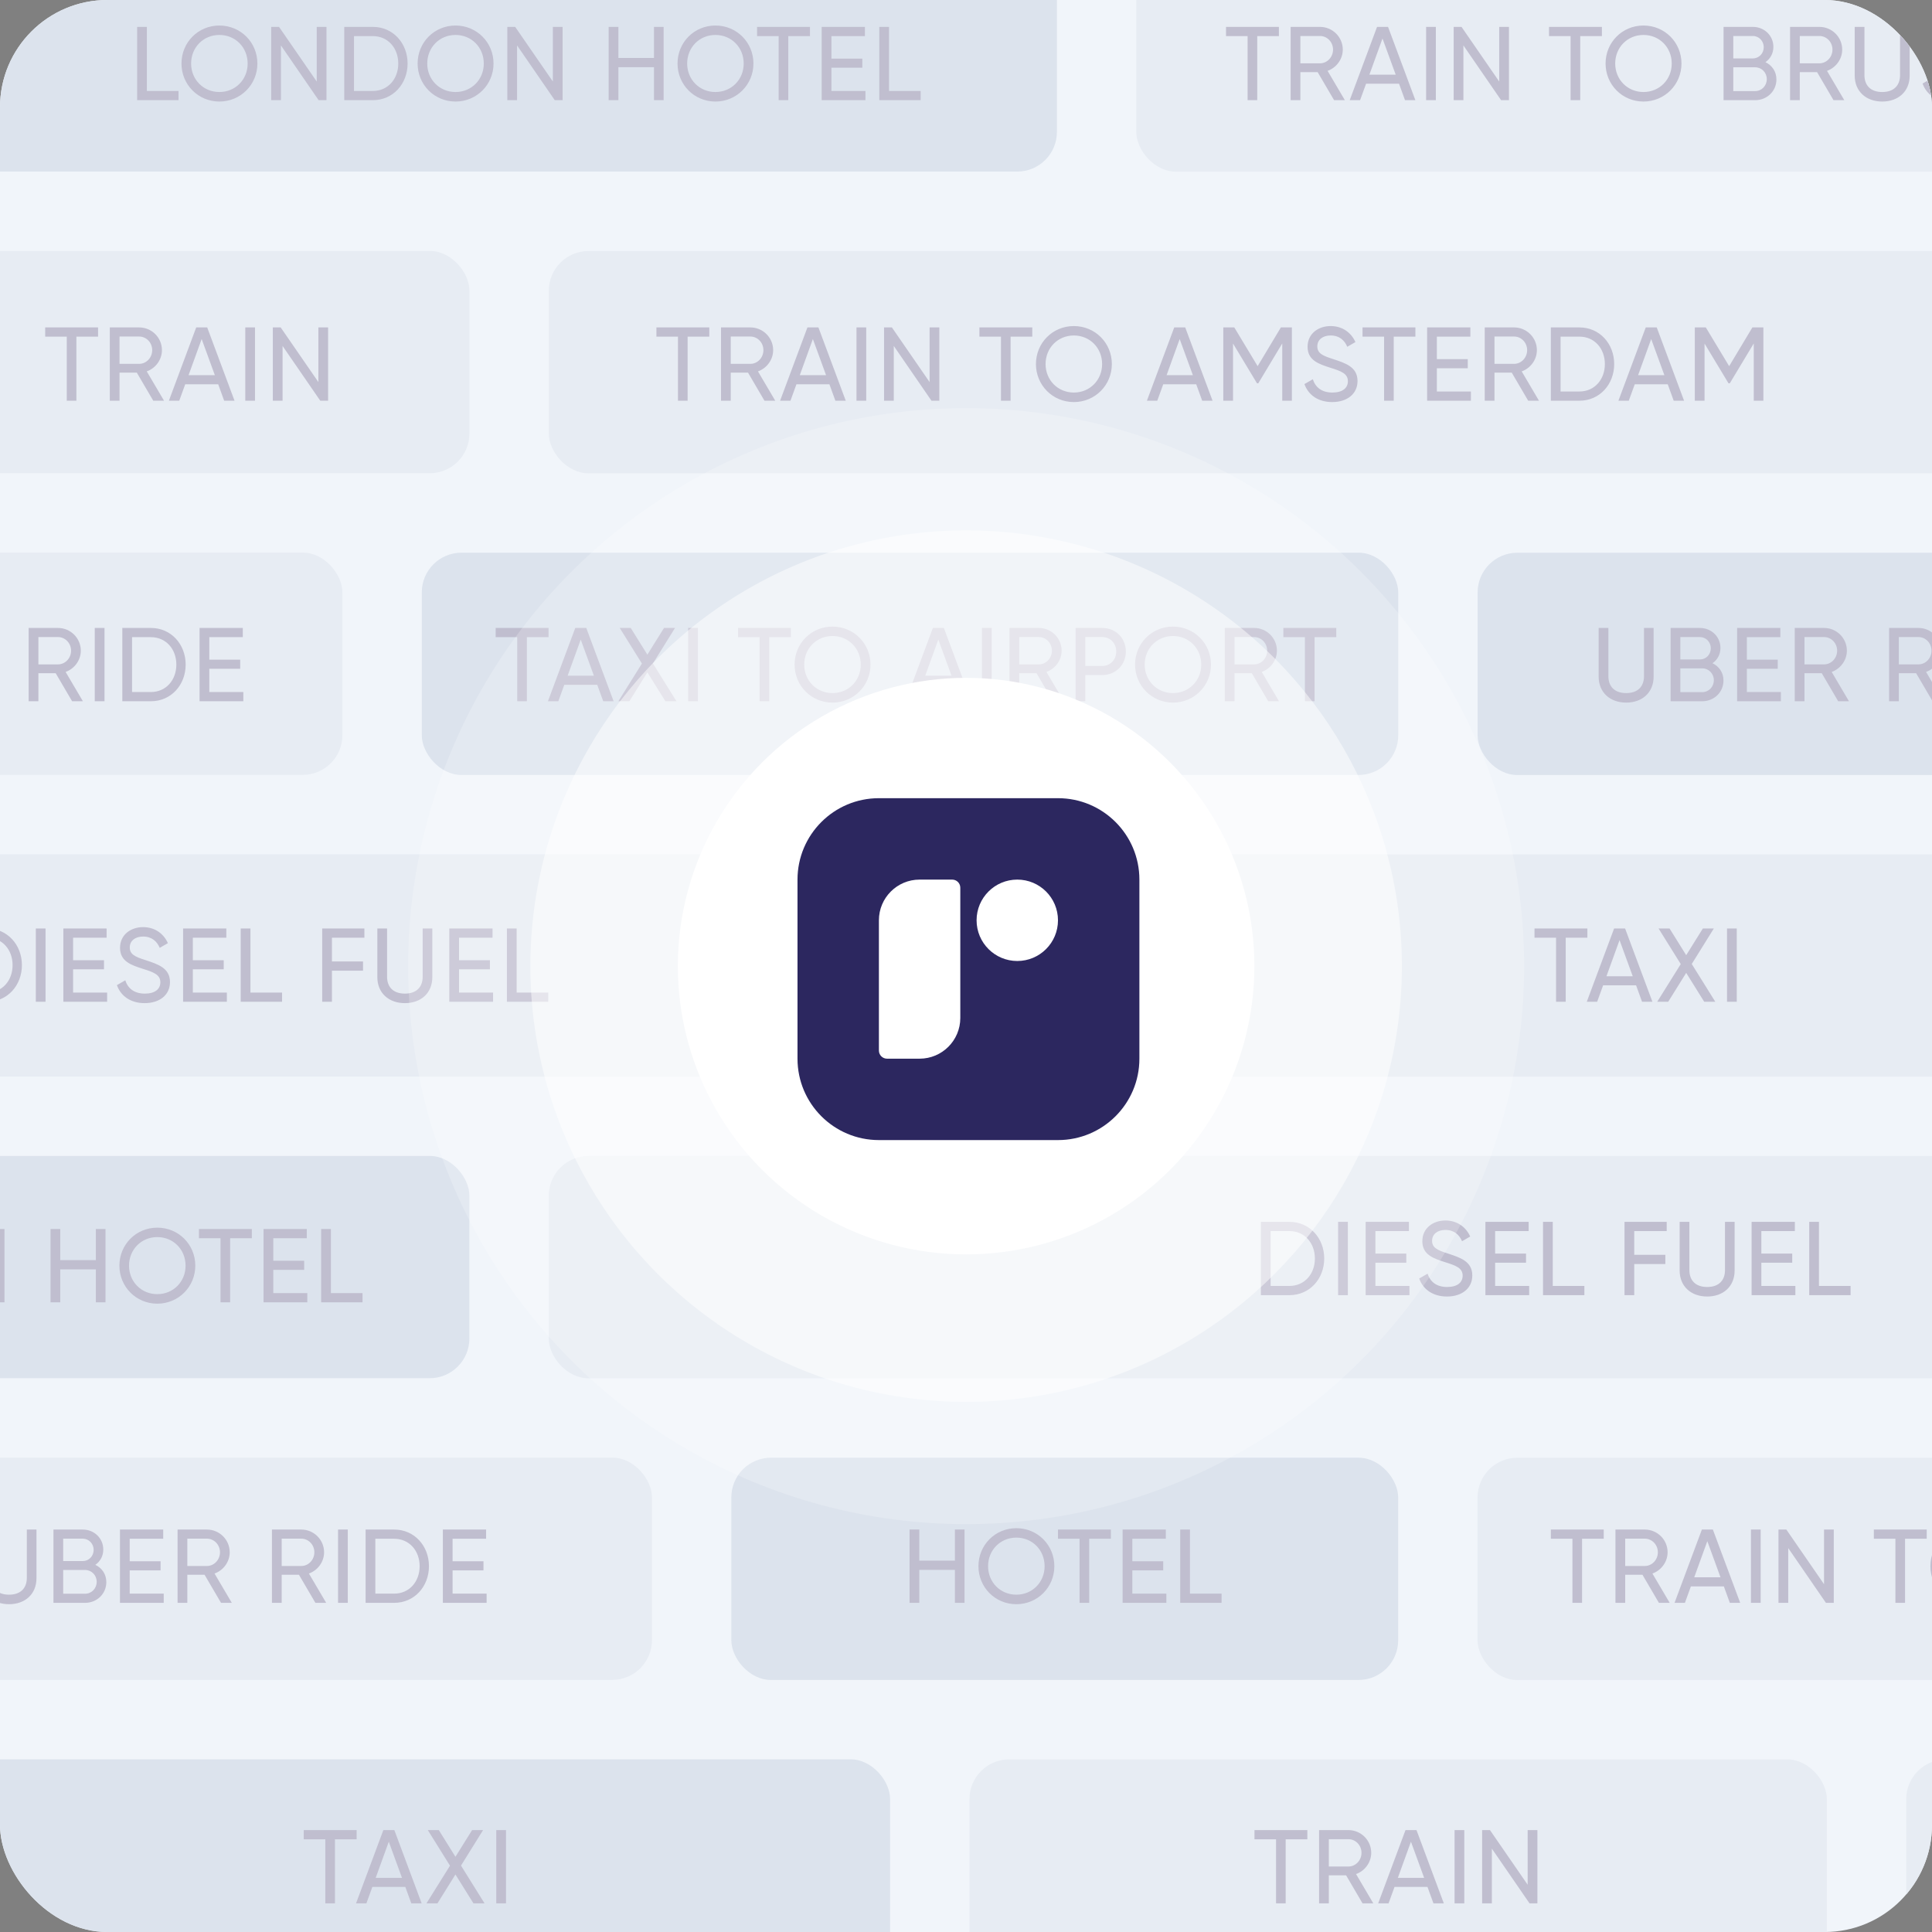 <?xml version="1.0" encoding="UTF-8"?> <svg xmlns="http://www.w3.org/2000/svg" width="270" height="270" viewBox="0 0 270 270" fill="none"><rect x="0" y="0" width="270" height="270" fill="#808080" stroke="none"/><g clip-path="url(#clip0_1479_16296)"><rect width="270" height="270" rx="15" fill="#F1F5FA"></rect><rect x="-45.335" y="-7.086" width="193.041" height="31.064" rx="5.547" fill="#DCE3ED"></rect><rect x="-127.437" y="35.068" width="193.041" height="31.064" rx="5.547" fill="#E7ECF3"></rect><rect x="-145.19" y="77.225" width="193.041" height="31.064" rx="5.547" fill="#E7ECF3"></rect><rect x="-127.445" y="161.543" width="193.041" height="31.064" rx="5.547" fill="#DCE3ED"></rect><rect x="-101.93" y="203.703" width="193.041" height="31.064" rx="5.547" fill="#E7ECF3"></rect><rect x="76.69" y="161.556" width="236.309" height="31.064" rx="5.547" fill="#E7ECF3"></rect><rect x="58.946" y="77.238" width="136.46" height="31.064" rx="5.547" fill="#DCE3ED"></rect><rect x="102.205" y="203.716" width="93.192" height="31.064" rx="5.547" fill="#DCE3ED"></rect><rect x="206.492" y="203.723" width="193.041" height="31.064" rx="5.547" fill="#E7ECF3"></rect><rect x="-54.219" y="119.389" width="193.041" height="31.064" rx="5.547" fill="#E7ECF3"></rect><rect x="-68.65" y="245.864" width="193.041" height="31.064" rx="5.547" fill="#DCE3ED"></rect><rect x="135.486" y="245.877" width="119.819" height="31.064" rx="5.547" fill="#E7ECF3"></rect><rect x="266.399" y="245.885" width="119.819" height="31.064" rx="5.547" fill="#E7ECF3"></rect><rect x="158.8" y="-7.073" width="193.041" height="31.064" rx="5.547" fill="#E7ECF3"></rect><rect x="76.699" y="35.081" width="228.543" height="31.064" rx="5.547" fill="#E7ECF3"></rect><path d="M99.124 45.757V47.045H96.095V56H94.748V47.045H91.734V45.757H99.124ZM106.835 56L104.538 52.078H102.124V56H100.763V45.757H104.86C106.616 45.757 108.05 47.177 108.05 48.932C108.05 50.279 107.157 51.464 105.928 51.903L108.343 56H106.835ZM102.124 47.03V50.849H104.86C105.87 50.849 106.689 49.986 106.689 48.932C106.689 47.879 105.87 47.03 104.86 47.03H102.124ZM116.746 56L115.912 53.703H111.303L110.469 56H109.02L112.84 45.757H114.376L118.195 56H116.746ZM111.771 52.43H115.444L113.6 47.382L111.771 52.43ZM119.696 45.757H121.057V56H119.696V45.757ZM129.912 45.757H131.273V56H130.175L124.908 48.347V56H123.547V45.757H124.644L129.912 53.395V45.757ZM144.263 45.757V47.045H141.234V56H139.887V47.045H136.873V45.757H144.263ZM150.072 56.19C147.101 56.19 144.775 53.82 144.775 50.879C144.775 47.923 147.101 45.567 150.072 45.567C153.042 45.567 155.383 47.923 155.383 50.879C155.383 53.82 153.042 56.19 150.072 56.19ZM150.072 54.859C152.31 54.859 154.022 53.117 154.022 50.879C154.022 48.625 152.31 46.884 150.072 46.884C147.833 46.884 146.121 48.625 146.121 50.879C146.121 53.117 147.833 54.859 150.072 54.859ZM168.008 56L167.174 53.703H162.565L161.731 56H160.282L164.101 45.757H165.638L169.457 56H168.008ZM163.033 52.43H166.706L164.862 47.382L163.033 52.43ZM180.542 45.757V56H179.196V47.996L175.845 53.571H175.669L172.319 48.011V56H170.958V45.757H172.494L175.757 51.171L179.006 45.757H180.542ZM186.175 56.19C184.229 56.19 182.839 55.21 182.297 53.673L183.468 53C183.834 54.127 184.712 54.859 186.204 54.859C187.653 54.859 188.37 54.2 188.37 53.278C188.37 52.225 187.462 51.874 185.955 51.405C184.316 50.879 182.736 50.367 182.736 48.464C182.736 46.621 184.243 45.567 185.955 45.567C187.638 45.567 188.853 46.518 189.423 47.806L188.282 48.464C187.916 47.586 187.199 46.884 185.955 46.884C184.858 46.884 184.097 47.469 184.097 48.406C184.097 49.357 184.814 49.708 186.248 50.162C188.033 50.747 189.716 51.274 189.716 53.249C189.716 55.049 188.267 56.19 186.175 56.19ZM197.804 45.757V47.045H194.775V56H193.429V47.045H190.414V45.757H197.804ZM200.804 54.712H205.56V56H199.443V45.757H205.486V47.045H200.804V50.191H205.121V51.464H200.804V54.712ZM213.568 56L211.27 52.078H208.856V56H207.495V45.757H211.592C213.348 45.757 214.782 47.177 214.782 48.932C214.782 50.279 213.889 51.464 212.66 51.903L215.075 56H213.568ZM208.856 47.03V50.849H211.592C212.602 50.849 213.421 49.986 213.421 48.932C213.421 47.879 212.602 47.03 211.592 47.03H208.856ZM220.728 45.757C223.552 45.757 225.586 48.04 225.586 50.879C225.586 53.717 223.552 56 220.728 56H216.733V45.757H220.728ZM220.728 54.712C222.835 54.712 224.283 53.044 224.283 50.879C224.283 48.713 222.835 47.045 220.728 47.045H218.094V54.712H220.728ZM233.903 56L233.068 53.703H228.459L227.625 56H226.177L229.996 45.757H231.532L235.351 56H233.903ZM228.927 52.43H232.6L230.757 47.382L228.927 52.43ZM246.436 45.757V56H245.09V47.996L241.739 53.571H241.564L238.213 48.011V56H236.852V45.757H238.389L241.652 51.171L244.9 45.757H246.436Z" fill="#C0BECF"></path><path d="M224.124 213.757V215.045H221.095V224H219.748V215.045H216.734V213.757H224.124ZM231.835 224L229.538 220.078H227.124V224H225.763V213.757H229.86C231.616 213.757 233.05 215.177 233.05 216.933C233.05 218.279 232.157 219.464 230.928 219.903L233.343 224H231.835ZM227.124 215.03V218.849H229.86C230.87 218.849 231.689 217.986 231.689 216.933C231.689 215.879 230.87 215.03 229.86 215.03H227.124ZM241.746 224L240.912 221.703H236.303L235.469 224H234.02L237.84 213.757H239.376L243.195 224H241.746ZM236.771 220.43H240.444L238.6 215.381L236.771 220.43ZM244.696 213.757H246.057V224H244.696V213.757ZM254.912 213.757H256.273V224H255.175L249.908 216.347V224H248.547V213.757H249.644L254.912 221.395V213.757ZM269.263 213.757V215.045H266.234V224H264.887V215.045H261.873V213.757H269.263ZM275.072 224.19C272.101 224.19 269.775 221.82 269.775 218.879C269.775 215.923 272.101 213.567 275.072 213.567C278.042 213.567 280.383 215.923 280.383 218.879C280.383 221.82 278.042 224.19 275.072 224.19ZM275.072 222.859C277.31 222.859 279.022 221.117 279.022 218.879C279.022 216.625 277.31 214.884 275.072 214.884C272.833 214.884 271.121 216.625 271.121 218.879C271.121 221.117 272.833 222.859 275.072 222.859ZM293.008 224L292.174 221.703H287.565L286.731 224H285.282L289.101 213.757H290.638L294.457 224H293.008ZM288.033 220.43H291.706L289.862 215.381L288.033 220.43ZM305.542 213.757V224H304.196V215.996L300.845 221.571H300.669L297.319 216.011V224H295.958V213.757H297.494L300.757 219.171L304.006 213.757H305.542ZM311.175 224.19C309.229 224.19 307.839 223.21 307.297 221.673L308.468 221C308.834 222.127 309.712 222.859 311.204 222.859C312.653 222.859 313.37 222.2 313.37 221.278C313.37 220.225 312.462 219.874 310.955 219.405C309.316 218.879 307.736 218.366 307.736 216.464C307.736 214.621 309.243 213.567 310.955 213.567C312.638 213.567 313.853 214.518 314.423 215.806L313.282 216.464C312.916 215.586 312.199 214.884 310.955 214.884C309.858 214.884 309.097 215.469 309.097 216.406C309.097 217.357 309.814 217.708 311.248 218.162C313.033 218.747 314.716 219.274 314.716 221.249C314.716 223.049 313.267 224.19 311.175 224.19ZM322.804 213.757V215.045H319.775V224H318.429V215.045H315.414V213.757H322.804ZM325.804 222.712H330.56V224H324.443V213.757H330.486V215.045H325.804V218.191H330.121V219.464H325.804V222.712ZM338.568 224L336.27 220.078H333.856V224H332.495V213.757H336.592C338.348 213.757 339.782 215.177 339.782 216.933C339.782 218.279 338.889 219.464 337.66 219.903L340.075 224H338.568ZM333.856 215.03V218.849H336.592C337.602 218.849 338.421 217.986 338.421 216.933C338.421 215.879 337.602 215.03 336.592 215.03H333.856ZM345.728 213.757C348.552 213.757 350.586 216.04 350.586 218.879C350.586 221.717 348.552 224 345.728 224H341.733V213.757H345.728ZM345.728 222.712C347.835 222.712 349.283 221.044 349.283 218.879C349.283 216.713 347.835 215.045 345.728 215.045H343.094V222.712H345.728ZM358.903 224L358.068 221.703H353.459L352.625 224H351.177L354.996 213.757H356.532L360.351 224H358.903ZM353.927 220.43H357.6L355.757 215.381L353.927 220.43ZM371.436 213.757V224H370.09V215.996L366.739 221.571H366.564L363.213 216.011V224H361.852V213.757H363.389L366.652 219.171L369.9 213.757H371.436Z" fill="#C0BECF"></path><rect x="206.5" y="77.247" width="193.041" height="31.064" rx="5.547" fill="#DCE3ED"></rect><rect x="149.917" y="119.402" width="193.041" height="31.064" rx="5.547" fill="#E7ECF3"></rect><path d="M221.839 129.757V131.045H218.81V140H217.463V131.045H214.449V129.757H221.839ZM229.48 140L228.646 137.703H224.037L223.203 140H221.755L225.574 129.757H227.11L230.929 140H229.48ZM224.505 136.43H228.178L226.334 131.381L224.505 136.43ZM239.717 140H238.166L235.649 135.961L233.132 140H231.596L234.888 134.732L231.786 129.757H233.323L235.649 133.489L237.976 129.757H239.512L236.425 134.718L239.717 140ZM241.354 129.757H242.714V140H241.354V129.757Z" fill="#C0BECF"></path><path d="M49.839 255.757V257.045H46.81V266H45.463V257.045H42.449V255.757H49.839ZM57.48 266L56.646 263.703H52.037L51.203 266H49.755L53.574 255.757H55.11L58.929 266H57.48ZM52.505 262.43H56.178L54.334 257.381L52.505 262.43ZM67.717 266H66.166L63.649 261.961L61.132 266H59.596L62.888 260.732L59.786 255.757H61.323L63.649 259.489L65.976 255.757H67.512L64.425 260.718L67.717 266ZM69.354 255.757H70.714V266H69.354V255.757Z" fill="#C0BECF"></path><path d="M-1.796 129.757C1.028 129.757 3.062 132.04 3.062 134.879C3.062 137.717 1.028 140 -1.796 140H-5.791V129.757H-1.796ZM-1.796 138.712C0.311 138.712 1.759 137.044 1.759 134.879C1.759 132.713 0.311 131.045 -1.796 131.045H-4.43V138.712H-1.796ZM5.005 129.757H6.365V140H5.005V129.757ZM10.216 138.712H14.972V140H8.855V129.757H14.899V131.045H10.216V134.191H14.533V135.464H10.216V138.712ZM20.214 140.19C18.268 140.19 16.878 139.21 16.337 137.673L17.507 137C17.873 138.127 18.751 138.859 20.243 138.859C21.692 138.859 22.409 138.2 22.409 137.278C22.409 136.225 21.502 135.874 19.995 135.405C18.356 134.879 16.775 134.366 16.775 132.464C16.775 130.621 18.283 129.567 19.995 129.567C21.677 129.567 22.892 130.518 23.462 131.806L22.321 132.464C21.955 131.586 21.238 130.884 19.995 130.884C18.897 130.884 18.136 131.469 18.136 132.406C18.136 133.357 18.853 133.708 20.287 134.162C22.072 134.747 23.755 135.274 23.755 137.249C23.755 139.049 22.306 140.19 20.214 140.19ZM26.949 138.712H31.704V140H25.588V129.757H31.631V131.045H26.949V134.191H31.265V135.464H26.949V138.712ZM35.001 138.712H39.419V140H33.64V129.757H35.001V138.712ZM50.925 131.045H46.389V134.366H50.734V135.654H46.389V140H45.028V129.757H50.925V131.045ZM56.582 140.19C54.343 140.19 52.734 138.786 52.734 136.561V129.757H54.094V136.503C54.094 137.922 54.943 138.859 56.582 138.859C58.221 138.859 59.07 137.922 59.07 136.503V129.757H60.416V136.561C60.416 138.786 58.821 140.19 56.582 140.19ZM64.15 138.712H68.906V140H62.789V129.757H68.832V131.045H64.15V134.191H68.467V135.464H64.15V138.712ZM72.202 138.712H76.621V140H70.841V129.757H72.202V138.712Z" fill="#C0BECF"></path><path d="M180.204 170.757C183.028 170.757 185.062 173.04 185.062 175.879C185.062 178.717 183.028 181 180.204 181H176.209V170.757H180.204ZM180.204 179.712C182.311 179.712 183.759 178.044 183.759 175.879C183.759 173.713 182.311 172.045 180.204 172.045H177.57V179.712H180.204ZM187.005 170.757H188.365V181H187.005V170.757ZM192.216 179.712H196.972V181H190.855V170.757H196.898V172.045H192.216V175.191H196.533V176.464H192.216V179.712ZM202.214 181.19C200.268 181.19 198.878 180.21 198.336 178.673L199.507 178C199.873 179.127 200.751 179.859 202.243 179.859C203.692 179.859 204.409 179.2 204.409 178.278C204.409 177.225 203.502 176.874 201.995 176.405C200.356 175.879 198.775 175.366 198.775 173.464C198.775 171.621 200.283 170.567 201.995 170.567C203.677 170.567 204.892 171.518 205.462 172.806L204.321 173.464C203.955 172.586 203.238 171.884 201.995 171.884C200.897 171.884 200.136 172.469 200.136 173.406C200.136 174.357 200.853 174.708 202.287 175.162C204.072 175.747 205.755 176.274 205.755 178.249C205.755 180.049 204.307 181.19 202.214 181.19ZM208.949 179.712H213.704V181H207.588V170.757H213.631V172.045H208.949V175.191H213.265V176.464H208.949V179.712ZM217 179.712H221.419V181H215.64V170.757H217V179.712ZM232.925 172.045H228.389V175.366H232.735V176.654H228.389V181H227.028V170.757H232.925V172.045ZM238.582 181.19C236.343 181.19 234.734 179.786 234.734 177.561V170.757H236.095V177.503C236.095 178.922 236.943 179.859 238.582 179.859C240.221 179.859 241.07 178.922 241.07 177.503V170.757H242.416V177.561C242.416 179.786 240.821 181.19 238.582 181.19ZM246.15 179.712H250.906V181H244.789V170.757H250.832V172.045H246.15V175.191H250.467V176.464H246.15V179.712ZM254.202 179.712H258.621V181H252.841V170.757H254.202V179.712Z" fill="#C0BECF"></path><path d="M182.705 255.757V257.045H179.676V266H178.33V257.045H175.316V255.757H182.705ZM190.417 266L188.12 262.078H185.705V266H184.344V255.757H188.442C190.197 255.757 191.631 257.177 191.631 258.933C191.631 260.279 190.739 261.464 189.51 261.903L191.924 266H190.417ZM185.705 257.03V260.849H188.442C189.451 260.849 190.271 259.986 190.271 258.933C190.271 257.879 189.451 257.03 188.442 257.03H185.705ZM200.328 266L199.494 263.703H194.885L194.051 266H192.602L196.421 255.757H197.957L201.777 266H200.328ZM195.353 262.43H199.026L197.182 257.381L195.353 262.43ZM203.278 255.757H204.638V266H203.278V255.757ZM213.493 255.757H214.854V266H213.757L208.489 258.347V266H207.128V255.757H208.226L213.493 263.395V255.757Z" fill="#C0BECF"></path><path d="M13.705 45.757V47.045H10.676V56H9.33V47.045H6.316V45.757H13.705ZM21.417 56L19.12 52.078H16.705V56H15.344V45.757H19.442C21.197 45.757 22.631 47.177 22.631 48.932C22.631 50.279 21.739 51.464 20.51 51.903L22.924 56H21.417ZM16.705 47.03V50.849H19.442C20.451 50.849 21.271 49.986 21.271 48.932C21.271 47.879 20.451 47.03 19.442 47.03H16.705ZM31.328 56L30.494 53.703H25.885L25.051 56H23.602L27.421 45.757H28.957L32.776 56H31.328ZM26.353 52.43H30.026L28.182 47.382L26.353 52.43ZM34.278 45.757H35.638V56H34.278V45.757ZM44.493 45.757H45.854V56H44.757L39.489 48.347V56H38.128V45.757H39.226L44.493 53.395V45.757Z" fill="#C0BECF"></path><path d="M178.729 3.757V5.045H175.7V14H174.354V5.045H171.34V3.757H178.729ZM186.441 14L184.144 10.079H181.73V14H180.369V3.757H184.466C186.222 3.757 187.656 5.177 187.656 6.933C187.656 8.279 186.763 9.464 185.534 9.903L187.948 14H186.441ZM181.73 5.03V8.849H184.466C185.476 8.849 186.295 7.986 186.295 6.933C186.295 5.879 185.476 5.03 184.466 5.03H181.73ZM196.352 14L195.518 11.703H190.909L190.075 14H188.626L192.445 3.757H193.982L197.801 14H196.352ZM191.377 10.43H195.05L193.206 5.381L191.377 10.43ZM199.302 3.757H200.663V14H199.302V3.757ZM209.518 3.757H210.879V14H209.781L204.513 6.347V14H203.153V3.757H204.25L209.518 11.395V3.757ZM223.868 3.757V5.045H220.839V14H219.493V5.045H216.479V3.757H223.868ZM229.678 14.19C226.707 14.19 224.381 11.82 224.381 8.879C224.381 5.923 226.707 3.567 229.678 3.567C232.648 3.567 234.989 5.923 234.989 8.879C234.989 11.82 232.648 14.19 229.678 14.19ZM229.678 12.859C231.916 12.859 233.628 11.117 233.628 8.879C233.628 6.625 231.916 4.884 229.678 4.884C227.439 4.884 225.727 6.625 225.727 8.879C225.727 11.117 227.439 12.859 229.678 12.859ZM246.722 8.688C247.643 9.127 248.258 9.991 248.258 11.103C248.258 12.742 246.941 14 245.288 14H240.869V3.757H244.966C246.561 3.757 247.834 4.972 247.834 6.552C247.834 7.474 247.395 8.22 246.722 8.688ZM244.966 5.03H242.229V8.162H244.966C245.814 8.162 246.487 7.474 246.487 6.596C246.487 5.733 245.814 5.03 244.966 5.03ZM245.288 12.727C246.195 12.727 246.912 11.995 246.912 11.059C246.912 10.137 246.195 9.405 245.288 9.405H242.229V12.727H245.288ZM256.236 14L253.939 10.079H251.524V14H250.164V3.757H254.261C256.017 3.757 257.451 5.177 257.451 6.933C257.451 8.279 256.558 9.464 255.329 9.903L257.743 14H256.236ZM251.524 5.03V8.849H254.261C255.27 8.849 256.09 7.986 256.09 6.933C256.09 5.879 255.27 5.03 254.261 5.03H251.524ZM263.047 14.19C260.808 14.19 259.198 12.786 259.198 10.561V3.757H260.559V10.503C260.559 11.922 261.408 12.859 263.047 12.859C264.686 12.859 265.534 11.922 265.534 10.503V3.757H266.88V10.561C266.88 12.786 265.285 14.19 263.047 14.19ZM272.561 14.19C270.615 14.19 269.225 13.21 268.683 11.673L269.854 11C270.22 12.127 271.098 12.859 272.59 12.859C274.039 12.859 274.756 12.2 274.756 11.278C274.756 10.225 273.848 9.874 272.341 9.405C270.702 8.879 269.122 8.366 269.122 6.464C269.122 4.621 270.629 3.567 272.341 3.567C274.024 3.567 275.239 4.518 275.809 5.806L274.668 6.464C274.302 5.586 273.585 4.884 272.341 4.884C271.244 4.884 270.483 5.469 270.483 6.406C270.483 7.357 271.2 7.708 272.634 8.162C274.419 8.747 276.102 9.274 276.102 11.249C276.102 13.049 274.653 14.19 272.561 14.19ZM280.956 14.19C279.01 14.19 277.619 13.21 277.078 11.673L278.249 11C278.614 12.127 279.492 12.859 280.985 12.859C282.434 12.859 283.151 12.2 283.151 11.278C283.151 10.225 282.243 9.874 280.736 9.405C279.097 8.879 277.517 8.366 277.517 6.464C277.517 4.621 279.024 3.567 280.736 3.567C282.419 3.567 283.633 4.518 284.204 5.806L283.063 6.464C282.697 5.586 281.98 4.884 280.736 4.884C279.639 4.884 278.878 5.469 278.878 6.406C278.878 7.357 279.595 7.708 281.029 8.162C282.814 8.747 284.497 9.274 284.497 11.249C284.497 13.049 283.048 14.19 280.956 14.19ZM287.69 12.712H292.446V14H286.329V3.757H292.373V5.045H287.69V8.191H292.007V9.464H287.69V12.712ZM295.742 12.712H300.161V14H294.381V3.757H295.742V12.712ZM304.868 14.19C302.922 14.19 301.532 13.21 300.991 11.673L302.161 11C302.527 12.127 303.405 12.859 304.898 12.859C306.346 12.859 307.063 12.2 307.063 11.278C307.063 10.225 306.156 9.874 304.649 9.405C303.01 8.879 301.43 8.366 301.43 6.464C301.43 4.621 302.937 3.567 304.649 3.567C306.332 3.567 307.546 4.518 308.117 5.806L306.975 6.464C306.61 5.586 305.893 4.884 304.649 4.884C303.551 4.884 302.791 5.469 302.791 6.406C302.791 7.357 303.508 7.708 304.942 8.162C306.727 8.747 308.409 9.274 308.409 11.249C308.409 13.049 306.961 14.19 304.868 14.19Z" fill="#C0BECF"></path><path d="M76.66 87.757V89.045H73.631V98H72.285V89.045H69.271V87.757H76.66ZM84.302 98L83.468 95.703H78.859L78.025 98H76.576L80.395 87.757H81.932L85.751 98H84.302ZM79.327 94.43H83L81.156 89.382L79.327 94.43ZM94.539 98H92.988L90.471 93.961L87.954 98H86.418L89.71 92.732L86.608 87.757H88.144L90.471 91.489L92.798 87.757H94.334L91.247 92.718L94.539 98ZM96.175 87.757H97.536V98H96.175V87.757ZM110.532 87.757V89.045H107.503V98H106.157V89.045H103.143V87.757H110.532ZM116.341 98.19C113.371 98.19 111.044 95.82 111.044 92.879C111.044 89.923 113.371 87.567 116.341 87.567C119.312 87.567 121.653 89.923 121.653 92.879C121.653 95.82 119.312 98.19 116.341 98.19ZM116.341 96.859C118.58 96.859 120.292 95.117 120.292 92.879C120.292 90.625 118.58 88.884 116.341 88.884C114.103 88.884 112.391 90.625 112.391 92.879C112.391 95.117 114.103 96.859 116.341 96.859ZM134.278 98L133.444 95.703H128.835L128.001 98H126.552L130.371 87.757H131.908L135.727 98H134.278ZM129.303 94.43H132.976L131.132 89.382L129.303 94.43ZM137.228 87.757H138.588V98H137.228V87.757ZM147.151 98L144.854 94.079H142.439V98H141.078V87.757H145.175C146.931 87.757 148.365 89.177 148.365 90.933C148.365 92.279 147.473 93.464 146.244 93.903L148.658 98H147.151ZM142.439 89.03V92.849H145.175C146.185 92.849 147.005 91.986 147.005 90.933C147.005 89.879 146.185 89.03 145.175 89.03H142.439ZM154.033 87.757C155.921 87.757 157.34 89.177 157.34 91.05C157.34 92.908 155.921 94.342 154.033 94.342H151.677V98H150.316V87.757H154.033ZM154.033 93.069C155.16 93.069 155.994 92.206 155.994 91.05C155.994 89.879 155.16 89.03 154.033 89.03H151.677V93.069H154.033ZM163.924 98.19C160.954 98.19 158.627 95.82 158.627 92.879C158.627 89.923 160.954 87.567 163.924 87.567C166.894 87.567 169.236 89.923 169.236 92.879C169.236 95.82 166.894 98.19 163.924 98.19ZM163.924 96.859C166.163 96.859 167.875 95.117 167.875 92.879C167.875 90.625 166.163 88.884 163.924 88.884C161.685 88.884 159.973 90.625 159.973 92.879C159.973 95.117 161.685 96.859 163.924 96.859ZM177.237 98L174.939 94.079H172.525V98H171.164V87.757H175.261C177.017 87.757 178.451 89.177 178.451 90.933C178.451 92.279 177.559 93.464 176.329 93.903L178.744 98H177.237ZM172.525 89.03V92.849H175.261C176.271 92.849 177.09 91.986 177.09 90.933C177.09 89.879 176.271 89.03 175.261 89.03H172.525ZM186.743 87.757V89.045H183.714V98H182.368V89.045H179.354V87.757H186.743Z" fill="#C0BECF"></path><path d="M20.527 12.712H24.946V14H19.166V3.757H20.527V12.712ZM30.659 14.19C27.689 14.19 25.362 11.82 25.362 8.879C25.362 5.923 27.689 3.567 30.659 3.567C33.63 3.567 35.971 5.923 35.971 8.879C35.971 11.82 33.63 14.19 30.659 14.19ZM30.659 12.859C32.898 12.859 34.61 11.117 34.61 8.879C34.61 6.625 32.898 4.884 30.659 4.884C28.42 4.884 26.708 6.625 26.708 8.879C26.708 11.117 28.42 12.859 30.659 12.859ZM44.264 3.757H45.625V14H44.528L39.26 6.347V14H37.899V3.757H38.997L44.264 11.395V3.757ZM52.104 3.757C54.928 3.757 56.962 6.04 56.962 8.879C56.962 11.717 54.928 14 52.104 14H48.109V3.757H52.104ZM52.104 12.712C54.211 12.712 55.659 11.044 55.659 8.879C55.659 6.713 54.211 5.045 52.104 5.045H49.47V12.712H52.104ZM63.66 14.19C60.69 14.19 58.363 11.82 58.363 8.879C58.363 5.923 60.69 3.567 63.66 3.567C66.63 3.567 68.972 5.923 68.972 8.879C68.972 11.82 66.63 14.19 63.66 14.19ZM63.66 12.859C65.899 12.859 67.611 11.117 67.611 8.879C67.611 6.625 65.899 4.884 63.66 4.884C61.421 4.884 59.709 6.625 59.709 8.879C59.709 11.117 61.421 12.859 63.66 12.859ZM77.265 3.757H78.626V14H77.529L72.261 6.347V14H70.9V3.757H71.998L77.265 11.395V3.757ZM91.396 3.757H92.743V14H91.396V9.391H86.421V14H85.061V3.757H86.421V8.103H91.396V3.757ZM99.983 14.19C97.012 14.19 94.686 11.82 94.686 8.879C94.686 5.923 97.012 3.567 99.983 3.567C102.953 3.567 105.294 5.923 105.294 8.879C105.294 11.82 102.953 14.19 99.983 14.19ZM99.983 12.859C102.222 12.859 103.934 11.117 103.934 8.879C103.934 6.625 102.222 4.884 99.983 4.884C97.744 4.884 96.032 6.625 96.032 8.879C96.032 11.117 97.744 12.859 99.983 12.859ZM113.193 3.757V5.045H110.164V14H108.817V5.045H105.803V3.757H113.193ZM116.193 12.712H120.948V14H114.832V3.757H120.875V5.045H116.193V8.191H120.509V9.464H116.193V12.712ZM124.245 12.712H128.664V14H122.884V3.757H124.245V12.712Z" fill="#C0BECF"></path><path d="M-57.473 180.712H-53.054V182H-58.834V171.757H-57.473V180.712ZM-47.341 182.19C-50.311 182.19 -52.638 179.82 -52.638 176.879C-52.638 173.923 -50.311 171.567 -47.341 171.567C-44.37 171.567 -42.029 173.923 -42.029 176.879C-42.029 179.82 -44.37 182.19 -47.341 182.19ZM-47.341 180.859C-45.102 180.859 -43.39 179.117 -43.39 176.879C-43.39 174.625 -45.102 172.884 -47.341 172.884C-49.58 172.884 -51.292 174.625 -51.292 176.879C-51.292 179.117 -49.58 180.859 -47.341 180.859ZM-33.736 171.757H-32.375V182H-33.472L-38.74 174.347V182H-40.101V171.757H-39.003L-33.736 179.395V171.757ZM-25.896 171.757C-23.072 171.757 -21.038 174.04 -21.038 176.879C-21.038 179.717 -23.072 182 -25.896 182H-29.891V171.757H-25.896ZM-25.896 180.712C-23.789 180.712 -22.341 179.044 -22.341 176.879C-22.341 174.713 -23.789 173.045 -25.896 173.045H-28.53V180.712H-25.896ZM-14.34 182.19C-17.311 182.19 -19.637 179.82 -19.637 176.879C-19.637 173.923 -17.311 171.567 -14.34 171.567C-11.37 171.567 -9.028 173.923 -9.028 176.879C-9.028 179.82 -11.37 182.19 -14.34 182.19ZM-14.34 180.859C-12.101 180.859 -10.389 179.117 -10.389 176.879C-10.389 174.625 -12.101 172.884 -14.34 172.884C-16.579 172.884 -18.291 174.625 -18.291 176.879C-18.291 179.117 -16.579 180.859 -14.34 180.859ZM-0.735 171.757H0.626V182H-0.471L-5.739 174.347V182H-7.1V171.757H-6.002L-0.735 179.395V171.757ZM13.396 171.757H14.743V182H13.396V177.391H8.421V182H7.061V171.757H8.421V176.103H13.396V171.757ZM21.983 182.19C19.012 182.19 16.686 179.82 16.686 176.879C16.686 173.923 19.012 171.567 21.983 171.567C24.953 171.567 27.294 173.923 27.294 176.879C27.294 179.82 24.953 182.19 21.983 182.19ZM21.983 180.859C24.222 180.859 25.934 179.117 25.934 176.879C25.934 174.625 24.222 172.884 21.983 172.884C19.744 172.884 18.032 174.625 18.032 176.879C18.032 179.117 19.744 180.859 21.983 180.859ZM35.193 171.757V173.045H32.164V182H30.817V173.045H27.803V171.757H35.193ZM38.193 180.712H42.948V182H36.832V171.757H42.875V173.045H38.193V176.191H42.509V177.464H38.193V180.712ZM46.245 180.712H50.664V182H44.884V171.757H46.245V180.712Z" fill="#C0BECF"></path><path d="M133.449 213.757H134.795V224H133.449V219.391H128.474V224H127.113V213.757H128.474V218.103H133.449V213.757ZM142.036 224.19C139.065 224.19 136.739 221.82 136.739 218.879C136.739 215.923 139.065 213.567 142.036 213.567C145.006 213.567 147.347 215.923 147.347 218.879C147.347 221.82 145.006 224.19 142.036 224.19ZM142.036 222.859C144.274 222.859 145.986 221.117 145.986 218.879C145.986 216.625 144.274 214.884 142.036 214.884C139.797 214.884 138.085 216.625 138.085 218.879C138.085 221.117 139.797 222.859 142.036 222.859ZM155.245 213.757V215.045H152.216V224H150.87V215.045H147.856V213.757H155.245ZM158.246 222.712H163.001V224H156.885V213.757H162.928V215.045H158.246V218.191H162.562V219.464H158.246V222.712ZM166.298 222.712H170.717V224H164.937V213.757H166.298V222.712Z" fill="#C0BECF"></path><path d="M1.263 224.19C-0.976 224.19 -2.586 222.786 -2.586 220.561V213.757H-1.225V220.503C-1.225 221.922 -0.376 222.859 1.263 222.859C2.902 222.859 3.75 221.922 3.75 220.503V213.757H5.096V220.561C5.096 222.786 3.501 224.19 1.263 224.19ZM13.323 218.688C14.245 219.127 14.859 219.991 14.859 221.103C14.859 222.742 13.542 224 11.889 224H7.47V213.757H11.567C13.162 213.757 14.435 214.972 14.435 216.552C14.435 217.474 13.996 218.22 13.323 218.688ZM11.567 215.03H8.831V218.162H11.567C12.416 218.162 13.089 217.474 13.089 216.596C13.089 215.733 12.416 215.03 11.567 215.03ZM11.889 222.727C12.796 222.727 13.513 221.995 13.513 221.059C13.513 220.137 12.796 219.405 11.889 219.405H8.831V222.727H11.889ZM18.126 222.712H22.881V224H16.765V213.757H22.808V215.045H18.126V218.191H22.442V219.464H18.126V222.712ZM30.889 224L28.592 220.078H26.178V224H24.817V213.757H28.914C30.67 213.757 32.104 215.177 32.104 216.933C32.104 218.279 31.211 219.464 29.982 219.903L32.396 224H30.889ZM26.178 215.03V218.849H28.914C29.924 218.849 30.743 217.986 30.743 216.933C30.743 215.879 29.924 215.03 28.914 215.03H26.178ZM44.078 224L41.781 220.078H39.366V224H38.005V213.757H42.103C43.858 213.757 45.292 215.177 45.292 216.933C45.292 218.279 44.4 219.464 43.171 219.903L45.585 224H44.078ZM39.366 215.03V218.849H42.103C43.112 218.849 43.932 217.986 43.932 216.933C43.932 215.879 43.112 215.03 42.103 215.03H39.366ZM47.243 213.757H48.604V224H47.243V213.757ZM55.089 213.757C57.913 213.757 59.947 216.04 59.947 218.879C59.947 221.717 57.913 224 55.089 224H51.094V213.757H55.089ZM55.089 222.712C57.196 222.712 58.645 221.044 58.645 218.879C58.645 216.713 57.196 215.045 55.089 215.045H52.455V222.712H55.089ZM63.25 222.712H68.006V224H61.89V213.757H67.933V215.045H63.25V218.191H67.567V219.464H63.25V222.712Z" fill="#C0BECF"></path><path d="M227.263 98.19C225.024 98.19 223.414 96.785 223.414 94.561V87.757H224.775V94.503C224.775 95.922 225.624 96.859 227.263 96.859C228.902 96.859 229.75 95.922 229.75 94.503V87.757H231.096V94.561C231.096 96.785 229.501 98.19 227.263 98.19ZM239.323 92.688C240.245 93.127 240.859 93.991 240.859 95.103C240.859 96.742 239.542 98 237.889 98H233.47V87.757H237.567C239.162 87.757 240.435 88.972 240.435 90.552C240.435 91.474 239.996 92.22 239.323 92.688ZM237.567 89.03H234.831V92.162H237.567C238.416 92.162 239.089 91.474 239.089 90.596C239.089 89.733 238.416 89.03 237.567 89.03ZM237.889 96.727C238.796 96.727 239.513 95.995 239.513 95.059C239.513 94.137 238.796 93.405 237.889 93.405H234.831V96.727H237.889ZM244.126 96.712H248.881V98H242.765V87.757H248.808V89.045H244.126V92.191H248.442V93.464H244.126V96.712ZM256.889 98L254.592 94.079H252.178V98H250.817V87.757H254.914C256.67 87.757 258.104 89.177 258.104 90.933C258.104 92.279 257.211 93.464 255.982 93.903L258.396 98H256.889ZM252.178 89.03V92.849H254.914C255.924 92.849 256.743 91.986 256.743 90.933C256.743 89.879 255.924 89.03 254.914 89.03H252.178ZM270.078 98L267.781 94.079H265.366V98H264.005V87.757H268.103C269.858 87.757 271.292 89.177 271.292 90.933C271.292 92.279 270.4 93.464 269.171 93.903L271.585 98H270.078ZM265.366 89.03V92.849H268.103C269.112 92.849 269.932 91.986 269.932 90.933C269.932 89.879 269.112 89.03 268.103 89.03H265.366ZM273.243 87.757H274.604V98H273.243V87.757ZM281.089 87.757C283.913 87.757 285.947 90.04 285.947 92.879C285.947 95.717 283.913 98 281.089 98H277.094V87.757H281.089ZM281.089 96.712C283.196 96.712 284.645 95.044 284.645 92.879C284.645 90.713 283.196 89.045 281.089 89.045H278.455V96.712H281.089ZM289.25 96.712H294.006V98H287.89V87.757H293.933V89.045H289.25V92.191H293.567V93.464H289.25V96.712Z" fill="#C0BECF"></path><path d="M-32.737 98.19C-34.976 98.19 -36.586 96.785 -36.586 94.561V87.757H-35.225V94.503C-35.225 95.922 -34.376 96.859 -32.737 96.859C-31.099 96.859 -30.25 95.922 -30.25 94.503V87.757H-28.904V94.561C-28.904 96.785 -30.498 98.19 -32.737 98.19ZM-20.677 92.688C-19.755 93.127 -19.141 93.991 -19.141 95.103C-19.141 96.742 -20.458 98 -22.111 98H-26.53V87.757H-22.433C-20.838 87.757 -19.565 88.972 -19.565 90.552C-19.565 91.474 -20.004 92.22 -20.677 92.688ZM-22.433 89.03H-25.169V92.162H-22.433C-21.584 92.162 -20.911 91.474 -20.911 90.596C-20.911 89.733 -21.584 89.03 -22.433 89.03ZM-22.111 96.727C-21.204 96.727 -20.487 95.995 -20.487 95.059C-20.487 94.137 -21.204 93.405 -22.111 93.405H-25.169V96.727H-22.111ZM-15.874 96.712H-11.119V98H-17.235V87.757H-11.192V89.045H-15.874V92.191H-11.558V93.464H-15.874V96.712ZM-3.111 98L-5.408 94.079H-7.822V98H-9.183V87.757H-5.086C-3.33 87.757 -1.896 89.177 -1.896 90.933C-1.896 92.279 -2.789 93.464 -4.018 93.903L-1.604 98H-3.111ZM-7.822 89.03V92.849H-5.086C-4.076 92.849 -3.257 91.986 -3.257 90.933C-3.257 89.879 -4.076 89.03 -5.086 89.03H-7.822ZM10.078 98L7.781 94.079H5.366V98H4.005V87.757H8.103C9.858 87.757 11.293 89.177 11.293 90.933C11.293 92.279 10.4 93.464 9.171 93.903L11.585 98H10.078ZM5.366 89.03V92.849H8.103C9.112 92.849 9.932 91.986 9.932 90.933C9.932 89.879 9.112 89.03 8.103 89.03H5.366ZM13.243 87.757H14.604V98H13.243V87.757ZM21.089 87.757C23.913 87.757 25.947 90.04 25.947 92.879C25.947 95.717 23.913 98 21.089 98H17.094V87.757H21.089ZM21.089 96.712C23.196 96.712 24.645 95.044 24.645 92.879C24.645 90.713 23.196 89.045 21.089 89.045H18.455V96.712H21.089ZM29.25 96.712H34.006V98H27.89V87.757H33.933V89.045H29.25V92.191H33.567V93.464H29.25V96.712Z" fill="#C0BECF"></path><circle cx="135.018" cy="135.018" r="77.982" fill="white" fill-opacity="0.2"></circle><circle cx="135.018" cy="135.019" r="60.901" fill="white" fill-opacity="0.5"></circle><circle cx="135.017" cy="135.016" r="40.287" fill="white"></circle><path fill-rule="evenodd" clip-rule="evenodd" d="M111.452 122.925C111.452 116.642 116.545 111.548 122.828 111.548H147.855C154.138 111.548 159.232 116.642 159.232 122.925V147.952C159.232 154.235 154.138 159.328 147.855 159.328H122.828C116.545 159.328 111.452 154.235 111.452 147.952V122.925ZM147.855 128.613C147.855 131.754 145.309 134.301 142.167 134.301C139.026 134.301 136.479 131.754 136.479 128.613C136.479 125.471 139.026 122.925 142.167 122.925C145.309 122.925 147.855 125.471 147.855 128.613ZM128.516 122.925C125.375 122.925 122.828 125.471 122.828 128.613V146.815C122.828 147.443 123.337 147.952 123.965 147.952H128.516C131.657 147.952 134.204 145.406 134.204 142.264V124.062C134.204 123.434 133.695 122.925 133.066 122.925H128.516Z" fill="#2C275F"></path></g><defs><clipPath id="clip0_1479_16296"><rect width="270" height="270" rx="15" fill="white"></rect></clipPath></defs></svg> 